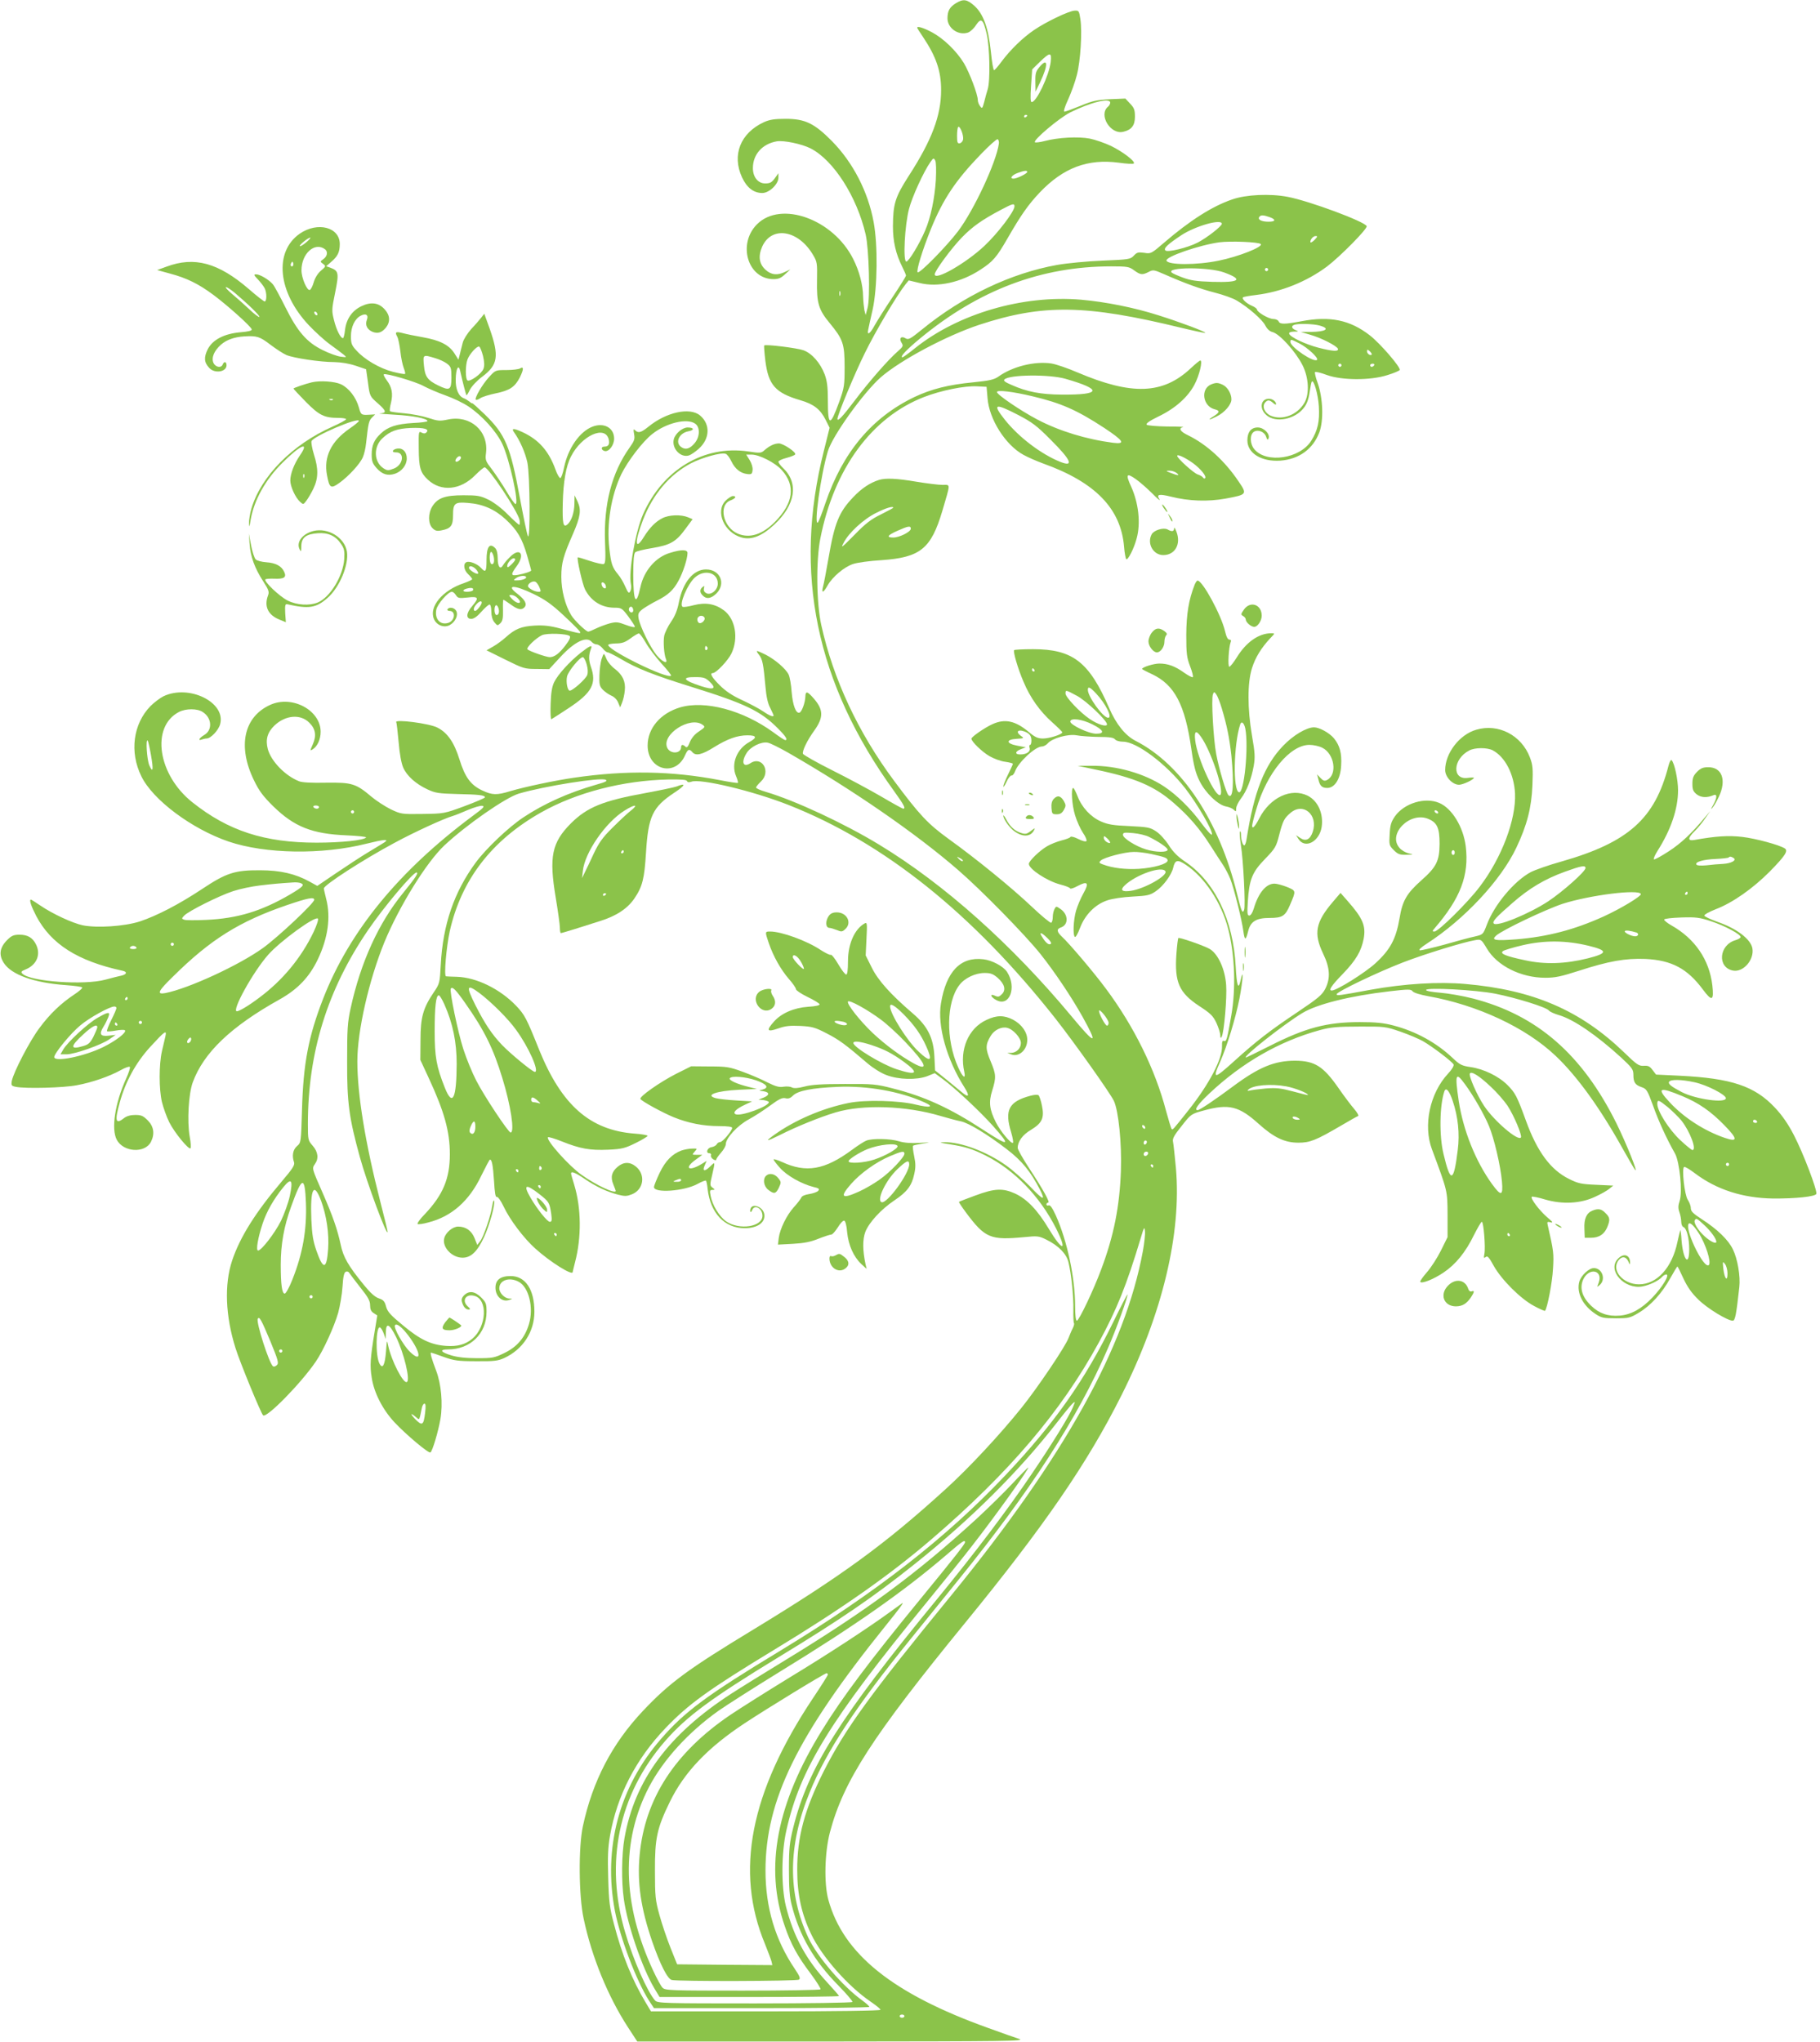 <?xml version="1.0" standalone="no"?>
<!DOCTYPE svg PUBLIC "-//W3C//DTD SVG 20010904//EN"
 "http://www.w3.org/TR/2001/REC-SVG-20010904/DTD/svg10.dtd">
<svg version="1.0" xmlns="http://www.w3.org/2000/svg"
 width="1141pt" height="1280pt" viewBox="0 0 1141 1280"
 preserveAspectRatio="xMidYMid meet">
<g transform="translate(0,1280) scale(0.1,-0.1)"
fill="#8bc34a" stroke="none">
<path d="M5993 12780 c-39 -24 -53 -48 -53 -95 0 -62 69 -110 129 -89 14 5 37
26 50 47 32 48 45 37 67 -56 19 -84 23 -293 6 -347 -6 -19 -16 -55 -22 -80
-11 -41 -13 -43 -26 -25 -8 10 -14 27 -14 38 0 35 -52 172 -87 231 -47 77
-128 155 -201 194 -53 28 -92 40 -92 28 0 -2 16 -28 36 -57 83 -124 114 -214
114 -334 0 -159 -58 -314 -203 -538 -86 -134 -98 -175 -99 -316 0 -95 18 -173
58 -253 13 -26 24 -51 24 -56 0 -4 -37 -64 -83 -133 -46 -68 -96 -148 -112
-176 -29 -55 -51 -70 -42 -30 2 12 15 69 28 127 30 137 33 404 6 548 -35 191
-130 374 -262 508 -110 111 -168 139 -290 139 -70 0 -100 -5 -136 -21 -147
-68 -202 -206 -137 -346 30 -65 73 -98 127 -98 43 0 101 55 101 96 l0 28 -17
-24 c-23 -33 -33 -40 -66 -40 -45 0 -77 40 -77 96 0 86 59 152 150 168 44 7
155 -16 211 -44 145 -74 291 -303 346 -540 21 -91 29 -401 12 -460 l-12 -45
-8 30 c-3 17 -7 55 -8 85 -1 74 -24 161 -62 236 -125 250 -453 368 -603 218
-124 -124 -58 -344 103 -344 32 0 48 7 73 31 l33 30 -32 -15 c-48 -24 -88 -20
-123 12 -41 37 -48 85 -22 145 59 133 227 106 319 -51 26 -43 27 -52 25 -160
-3 -141 10 -184 79 -267 84 -102 94 -130 94 -275 0 -117 -2 -131 -34 -220 -57
-157 -71 -155 -71 12 0 83 -5 120 -20 161 -27 71 -80 132 -133 151 -39 14
-237 39 -246 30 -2 -2 1 -45 7 -95 19 -152 62 -202 219 -248 85 -25 125 -56
159 -123 l25 -50 -36 -144 c-193 -765 -50 -1457 441 -2135 61 -85 74 -109 56
-109 -4 0 -66 34 -137 76 -72 42 -210 116 -308 165 -98 49 -180 96 -183 103
-6 17 26 84 71 146 58 81 58 129 -1 198 -42 49 -54 52 -55 15 -1 -37 -22 -96
-37 -101 -22 -7 -42 46 -49 129 -3 46 -12 96 -19 110 -18 37 -85 94 -143 124
-63 31 -67 31 -42 -1 21 -27 27 -56 40 -201 5 -61 15 -105 30 -132 11 -23 21
-44 21 -46 0 -12 -25 -3 -64 24 -23 16 -83 48 -132 71 -62 28 -105 57 -141 93
-48 47 -66 77 -45 77 22 0 97 80 118 124 45 96 24 215 -47 269 -55 41 -115 52
-189 33 -34 -9 -66 -14 -71 -10 -23 14 32 144 78 184 60 53 143 31 143 -39 0
-40 -43 -75 -72 -60 -13 7 -18 17 -15 30 4 17 3 18 -9 8 -18 -15 -18 -34 2
-53 23 -24 52 -19 85 13 62 62 24 151 -65 151 -79 0 -145 -80 -170 -206 -9
-48 -24 -86 -49 -122 -20 -29 -39 -69 -43 -88 -7 -38 -1 -118 11 -146 14 -35
-23 -18 -59 25 -40 49 -105 182 -113 232 -4 28 -1 36 28 58 19 13 57 36 85 50
72 36 106 67 138 127 28 51 56 137 56 173 0 22 -38 23 -109 1 -90 -26 -164
-112 -186 -214 -27 -125 -45 -95 -45 76 0 96 4 134 13 142 7 6 55 18 106 26
113 19 149 39 208 120 l45 61 -29 12 c-43 18 -119 16 -161 -6 -43 -22 -79 -59
-116 -118 -56 -91 -59 -31 -4 110 61 158 166 282 299 352 70 36 189 70 218 60
9 -2 25 -24 36 -47 23 -48 57 -75 100 -80 26 -3 30 0 33 25 2 16 -6 42 -18 62
l-22 35 34 0 c48 0 148 -51 189 -97 87 -97 74 -205 -40 -322 -80 -82 -160
-108 -235 -77 -93 39 -124 180 -46 209 32 12 40 27 14 27 -8 0 -29 -13 -45
-29 -67 -67 -9 -201 101 -231 62 -17 128 10 204 81 133 124 154 260 56 354
-17 16 -30 34 -30 40 0 6 22 17 50 24 27 7 52 17 55 22 9 13 -75 69 -102 69
-28 0 -59 -15 -90 -42 -21 -19 -27 -20 -104 -8 -277 40 -535 -115 -658 -395
-48 -110 -92 -362 -76 -437 4 -15 2 -35 -4 -45 -8 -16 -13 -11 -31 29 -11 26
-31 60 -44 75 -38 46 -45 67 -56 164 -18 155 11 331 75 466 41 83 133 204 194
252 88 70 218 101 269 65 32 -22 30 -83 -3 -122 -30 -36 -57 -44 -84 -25 -41
28 -14 88 44 99 40 7 37 24 -4 24 -33 0 -78 -38 -87 -74 -14 -58 43 -118 96
-101 12 4 40 23 61 42 70 63 73 153 8 208 -64 54 -213 21 -325 -71 -46 -37
-63 -41 -83 -21 -10 10 -11 5 -6 -24 6 -31 2 -43 -28 -85 -112 -157 -163 -356
-154 -592 4 -104 3 -134 -8 -138 -7 -3 -46 6 -86 19 -41 14 -75 24 -77 23 -7
-8 29 -168 46 -202 38 -73 104 -114 185 -114 42 0 47 -3 86 -55 22 -30 41 -59
41 -64 0 -6 -25 -1 -56 11 -50 19 -61 20 -101 10 -25 -7 -63 -21 -86 -32 -22
-11 -44 -20 -49 -20 -14 0 -87 70 -107 103 -38 63 -62 155 -62 241 0 87 12
130 74 271 46 106 52 149 28 200 l-19 40 -1 -53 c-1 -57 -19 -109 -44 -130
-26 -22 -32 4 -29 132 3 134 20 234 52 295 66 130 213 197 236 107 7 -31 -1
-46 -27 -46 -24 0 -21 -23 3 -28 26 -5 58 38 58 78 0 68 -64 103 -136 75 -80
-31 -153 -135 -178 -256 -7 -35 -17 -64 -23 -66 -5 -2 -20 22 -31 54 -42 116
-105 187 -207 234 -56 26 -72 25 -51 -3 36 -51 68 -124 82 -187 17 -81 19
-503 3 -461 -6 14 -28 121 -50 239 -60 324 -90 396 -220 523 -44 42 -79 74
-79 70 0 -3 -8 2 -17 10 -10 8 -26 18 -35 21 -33 12 -53 57 -51 120 1 67 18
97 28 51 16 -72 36 -148 39 -152 2 -2 12 14 22 35 11 21 44 57 78 82 98 74
106 128 46 300 l-34 94 -19 -24 c-10 -13 -38 -46 -63 -72 -24 -27 -48 -65 -53
-85 -5 -21 -14 -53 -18 -72 l-9 -35 -26 41 c-34 52 -91 81 -199 100 -46 8
-100 19 -122 25 -46 12 -53 8 -37 -21 7 -12 15 -54 20 -94 4 -39 14 -85 21
-103 7 -18 11 -34 8 -37 -3 -3 -37 3 -76 13 -82 21 -178 77 -228 133 -31 33
-35 45 -35 91 0 57 24 108 60 127 33 18 52 6 40 -25 -13 -33 2 -62 37 -76 33
-12 57 -4 83 28 28 36 25 77 -8 113 -38 43 -87 49 -147 20 -58 -28 -94 -80
-102 -148 -3 -29 -9 -52 -13 -52 -15 0 -41 51 -56 112 -15 59 -15 67 7 174 25
124 22 136 -31 156 l-25 9 31 27 c41 35 54 61 54 112 0 106 -139 142 -251 65
-163 -114 -138 -367 57 -574 40 -42 100 -97 134 -121 34 -25 72 -53 84 -63 21
-18 21 -18 -19 -13 -22 3 -72 21 -112 41 -100 49 -158 116 -234 269 -33 66
-68 131 -78 143 -24 29 -81 63 -105 63 -17 0 -16 -4 11 -32 17 -18 36 -43 42
-55 14 -27 14 -83 0 -83 -5 0 -49 34 -97 76 -193 167 -343 208 -519 142 l-58
-21 80 -22 c105 -28 179 -64 273 -134 91 -68 236 -198 240 -216 2 -8 -20 -14
-70 -18 -102 -9 -175 -46 -206 -107 -25 -51 -23 -82 10 -117 34 -37 108 -25
108 17 0 23 -15 27 -24 5 -9 -24 -45 -18 -58 10 -14 32 3 75 48 115 35 30 83
47 144 51 81 5 98 -1 165 -52 37 -28 82 -57 101 -65 46 -19 211 -44 299 -44
45 -1 93 -9 135 -23 l65 -22 12 -85 c11 -85 12 -85 63 -130 53 -47 55 -59 11
-62 -14 -1 28 -4 94 -8 113 -6 205 -24 205 -40 0 -4 -42 -10 -92 -12 -102 -6
-157 -24 -201 -66 -42 -39 -57 -75 -57 -131 0 -42 5 -56 30 -85 36 -40 70 -51
116 -36 43 15 74 54 74 96 0 40 -24 66 -58 62 -31 -4 -41 -25 -11 -24 58 2 48
-79 -13 -102 -34 -13 -40 -13 -64 2 -61 40 -64 134 -7 188 49 46 93 61 178 65
84 3 119 -7 98 -28 -8 -8 -17 -8 -30 -1 -19 10 -19 7 -18 -101 1 -119 10 -150
57 -194 83 -78 205 -66 297 28 27 27 53 49 59 49 25 0 208 -276 219 -330 3
-17 2 -30 -2 -30 -4 0 -36 29 -71 64 -37 38 -87 76 -121 93 -52 25 -69 28
-158 28 -116 0 -162 -17 -195 -70 -27 -44 -27 -108 1 -136 17 -17 28 -20 57
-14 58 11 72 29 72 95 0 75 11 84 93 77 94 -7 169 -40 237 -103 73 -68 103
-118 135 -229 14 -48 25 -89 25 -91 0 -7 -41 -20 -82 -28 -47 -8 -48 1 -8 56
54 74 19 119 -43 56 -19 -18 -38 -42 -44 -52 -17 -30 -33 -9 -33 44 0 31 -6
54 -16 64 -35 35 -54 8 -54 -76 0 -72 -6 -80 -34 -49 -22 25 -71 45 -91 37
-23 -9 -18 -50 10 -76 14 -13 25 -27 25 -31 0 -4 -24 -15 -52 -25 -133 -44
-220 -147 -188 -224 16 -40 64 -58 99 -39 36 20 55 62 41 89 -11 21 -44 27
-55 10 -3 -5 3 -10 13 -10 41 0 34 -62 -8 -75 -50 -16 -86 24 -75 82 6 35 74
113 98 113 7 0 18 -10 25 -21 12 -19 19 -21 73 -15 69 8 74 -1 29 -54 -38 -43
-40 -80 -6 -80 16 0 38 15 64 45 22 25 45 45 51 45 6 0 11 -18 11 -44 0 -28 7
-52 19 -67 19 -23 20 -23 38 -6 14 14 17 31 16 82 -1 36 0 65 3 65 2 0 23 -13
46 -30 45 -33 69 -37 87 -16 16 20 1 47 -44 82 -78 59 -22 59 100 0 72 -35
113 -64 186 -132 52 -48 98 -94 103 -102 10 -17 10 -17 -123 18 -64 17 -103
21 -160 18 -84 -5 -122 -21 -180 -73 -21 -19 -56 -45 -79 -58 l-42 -24 117
-58 c113 -56 121 -59 197 -59 l79 -1 71 77 c89 96 164 132 196 93 7 -8 21 -15
30 -15 10 0 27 -11 38 -25 11 -14 25 -25 32 -25 6 0 42 -18 80 -40 100 -60
209 -103 444 -176 337 -105 436 -152 544 -262 49 -49 63 -72 44 -72 -4 0 -38
22 -74 49 -191 139 -429 202 -585 156 -123 -37 -203 -131 -203 -239 0 -156
177 -199 236 -58 16 35 25 39 44 17 21 -26 61 -17 137 31 84 52 146 74 209 74
58 0 62 -14 12 -42 -79 -43 -116 -136 -84 -213 9 -21 14 -40 12 -43 -3 -2 -53
5 -113 17 -302 58 -588 63 -916 15 -118 -17 -307 -57 -398 -84 -85 -26 -113
-25 -175 4 -73 34 -109 83 -144 196 -33 106 -75 167 -139 199 -51 26 -270 54
-257 33 3 -5 9 -61 15 -125 6 -73 17 -133 29 -160 23 -52 79 -102 152 -136 49
-23 70 -26 185 -29 138 -3 175 -7 175 -21 0 -4 -58 -29 -128 -55 -127 -47
-129 -47 -263 -49 -132 -2 -135 -1 -199 29 -36 18 -90 53 -120 78 -99 84 -124
91 -285 89 -89 -2 -151 1 -170 9 -87 34 -175 125 -196 201 -16 60 -3 106 42
149 69 65 163 73 218 17 39 -38 46 -81 22 -135 -18 -41 -19 -43 -1 -32 30 19
50 63 50 110 0 136 -179 231 -316 169 -166 -75 -206 -260 -102 -473 32 -66 56
-99 121 -163 132 -129 244 -173 459 -182 70 -3 125 -9 123 -13 -11 -18 -159
-33 -310 -33 -327 0 -554 74 -779 253 -217 172 -262 473 -85 566 44 23 116 23
150 0 58 -37 62 -114 9 -144 -31 -18 -42 -39 -14 -28 9 3 22 6 29 6 26 0 75
52 85 90 37 137 -195 251 -355 175 -22 -11 -59 -39 -82 -62 -109 -112 -132
-288 -57 -440 72 -148 316 -330 547 -409 230 -78 586 -84 866 -13 109 27 143
30 111 8 -8 -5 -53 -33 -100 -61 -47 -28 -138 -88 -203 -132 l-118 -80 -47 26
c-90 50 -185 72 -312 72 -159 1 -212 -17 -364 -118 -145 -96 -282 -167 -390
-203 -97 -31 -268 -42 -358 -24 -64 14 -188 71 -267 125 -29 20 -55 36 -57 36
-13 0 1 -41 33 -103 93 -176 259 -282 541 -343 30 -6 28 -22 -5 -30 -16 -3
-62 -15 -103 -26 -133 -36 -468 -12 -519 37 -12 11 -9 16 21 28 69 29 95 94
63 157 -21 42 -53 60 -103 60 -36 0 -50 -6 -77 -33 -47 -47 -54 -93 -22 -143
47 -75 191 -126 389 -140 54 -4 101 -10 103 -15 3 -4 -19 -24 -50 -44 -84 -56
-153 -122 -218 -210 -61 -81 -161 -274 -173 -331 -5 -29 -3 -32 26 -38 62 -12
297 -6 380 10 99 18 206 56 277 95 28 16 54 25 57 20 3 -5 -7 -37 -23 -72 -71
-157 -95 -317 -59 -385 42 -78 176 -86 214 -13 25 50 18 97 -20 135 -29 29
-41 34 -79 34 -29 0 -53 -7 -70 -20 -53 -42 -59 -18 -26 100 36 130 100 247
190 346 92 100 105 110 96 68 -4 -16 -14 -58 -22 -94 -19 -85 -19 -238 0 -319
9 -36 29 -93 46 -127 32 -64 122 -174 133 -163 4 4 2 37 -5 73 -17 98 -7 268
19 340 68 186 239 350 546 521 112 63 185 139 238 250 64 134 82 265 53 378
-8 32 -15 62 -15 67 0 21 245 180 445 287 122 66 309 152 365 168 14 4 56 21
93 37 38 16 78 28 90 26 18 -3 7 -14 -58 -62 -464 -345 -774 -723 -939 -1146
-93 -239 -125 -408 -133 -699 -6 -202 -6 -205 -31 -226 -26 -22 -33 -61 -19
-101 6 -18 -8 -40 -77 -121 -164 -193 -262 -349 -311 -496 -50 -150 -42 -348
21 -548 28 -90 159 -408 173 -422 21 -21 239 202 330 336 48 70 116 220 141
307 11 41 24 115 27 163 4 65 10 90 21 94 8 4 18 0 22 -8 5 -8 36 -49 69 -91
48 -60 61 -83 61 -111 0 -25 6 -39 22 -49 l23 -15 -17 -104 c-27 -165 -30
-211 -18 -285 14 -95 68 -200 142 -280 75 -80 215 -197 226 -190 13 8 49 130
63 210 16 96 5 219 -27 303 -28 73 -39 113 -32 113 3 0 38 -12 79 -27 65 -23
89 -27 204 -27 113 -1 136 2 176 20 117 54 189 165 189 290 0 140 -56 224
-149 224 -64 0 -95 -24 -95 -73 0 -56 44 -94 89 -76 19 7 19 8 -3 8 -29 1 -62
35 -62 64 0 51 62 72 120 42 65 -33 97 -163 66 -266 -25 -84 -73 -142 -153
-181 -64 -31 -74 -33 -173 -33 -72 0 -123 6 -162 18 -67 20 -75 37 -20 37 141
0 242 99 242 236 0 50 -3 59 -34 90 -39 39 -76 44 -107 13 -14 -14 -18 -27
-13 -42 9 -31 24 -47 42 -47 12 0 11 5 -7 21 -38 36 -10 79 42 65 86 -21 78
-193 -12 -269 -43 -36 -94 -50 -164 -45 -96 7 -163 39 -270 128 -79 65 -98 86
-107 119 -8 32 -17 42 -45 51 -24 8 -53 34 -93 83 -98 120 -130 175 -146 252
-21 98 -50 181 -113 325 -69 157 -68 154 -49 182 25 35 20 76 -14 115 -29 33
-30 37 -30 136 0 449 123 844 378 1217 100 146 280 360 303 360 15 0 -6 -33
-83 -127 -154 -188 -267 -435 -330 -724 -20 -91 -22 -133 -22 -334 -1 -258 12
-353 80 -600 43 -157 172 -505 174 -468 0 6 -20 89 -45 185 -95 371 -145 674
-145 885 0 190 73 510 170 747 93 225 264 501 376 606 138 129 385 301 468
325 161 47 514 103 543 86 13 -7 0 -14 -58 -30 -177 -51 -328 -119 -459 -206
-92 -61 -235 -197 -298 -283 -136 -185 -206 -390 -219 -641 -6 -113 -7 -118
-43 -171 -68 -100 -84 -158 -84 -300 l-1 -125 51 -110 c99 -213 134 -338 134
-481 0 -153 -43 -255 -156 -375 -31 -31 -51 -60 -46 -63 5 -3 36 1 67 10 146
37 257 135 332 293 27 55 51 100 54 101 13 0 19 -34 26 -135 4 -72 9 -102 17
-99 7 3 25 -23 42 -58 39 -84 128 -202 200 -266 93 -84 234 -172 234 -147 0 2
7 30 15 62 41 156 39 339 -5 484 -11 35 -20 67 -20 72 0 16 28 5 85 -34 70
-48 140 -81 210 -99 43 -11 55 -10 88 3 72 30 85 121 25 172 -38 32 -78 32
-116 0 -38 -32 -46 -65 -27 -111 8 -20 15 -38 15 -40 0 -22 -124 36 -215 101
-78 55 -222 216 -210 235 2 4 42 -8 87 -26 115 -46 176 -57 290 -52 88 4 106
9 173 42 41 20 75 41 75 45 0 4 -37 11 -83 14 -279 22 -456 178 -597 525 -80
200 -91 220 -145 277 -101 105 -248 177 -370 181 -33 1 -64 2 -69 3 -14 2 2
183 23 281 72 323 262 571 574 747 222 125 513 200 796 206 82 1 115 -1 118
-10 3 -8 12 -9 27 -4 55 22 390 -59 610 -146 598 -236 1152 -679 1672 -1338
121 -154 343 -467 367 -517 29 -62 50 -266 44 -438 -8 -224 -44 -406 -123
-617 -48 -130 -140 -323 -153 -323 -7 0 -11 33 -11 91 0 177 -49 408 -121 569
-22 47 -35 67 -45 63 -8 -3 -14 0 -14 6 0 6 5 11 11 11 14 0 -30 80 -118 214
-40 61 -73 119 -73 129 0 41 31 83 84 114 69 42 84 74 68 151 -6 31 -16 60
-21 65 -5 5 -27 4 -52 -3 -135 -36 -163 -90 -120 -229 10 -34 15 -63 11 -66
-12 -7 -78 72 -106 127 -41 81 -47 128 -24 200 26 84 25 101 -10 185 -33 78
-33 103 1 159 22 37 68 59 103 50 38 -9 86 -63 86 -95 0 -33 -27 -61 -61 -62
l-24 0 23 -9 c49 -20 102 27 102 91 0 48 -35 97 -89 126 -56 29 -103 29 -166
-1 -114 -52 -171 -186 -140 -325 11 -51 -10 -36 -38 27 -79 174 -75 409 7 516
33 44 100 76 159 76 37 0 53 -6 81 -30 44 -39 54 -76 27 -103 -17 -17 -24 -19
-45 -9 -34 15 -25 -10 10 -28 83 -45 130 80 67 177 -23 35 -94 73 -149 79
-143 17 -232 -77 -265 -276 -24 -140 36 -353 147 -527 35 -55 28 -68 -17 -30
-14 12 -58 48 -96 79 l-71 57 -4 83 c-5 119 -42 194 -134 273 -140 120 -220
209 -259 289 l-38 76 5 105 c5 95 4 104 -11 96 -63 -35 -105 -128 -105 -238 0
-55 -4 -83 -11 -83 -7 0 -29 29 -50 65 -20 35 -42 62 -47 59 -5 -3 -33 11 -63
30 -86 58 -246 116 -317 116 -33 0 -33 -1 -8 -74 28 -82 75 -165 125 -223 25
-28 45 -57 45 -65 0 -7 33 -29 72 -48 40 -19 74 -40 76 -46 2 -7 -24 -13 -72
-16 -89 -6 -169 -41 -215 -94 -49 -55 -42 -66 27 -42 45 16 74 19 140 16 73
-4 92 -9 165 -47 78 -40 117 -69 256 -188 34 -29 85 -61 118 -73 76 -29 189
-32 256 -7 l47 19 50 -37 c77 -56 235 -204 316 -295 114 -128 103 -131 -66
-21 -205 134 -366 208 -566 258 -100 26 -124 28 -299 27 -140 0 -206 -4 -251
-16 -42 -11 -66 -12 -79 -6 -9 6 -33 8 -52 5 -27 -5 -50 1 -102 27 -36 19
-106 49 -156 67 -82 30 -100 33 -206 33 l-116 1 -94 -47 c-102 -52 -233 -144
-224 -158 9 -15 141 -87 210 -115 92 -37 185 -55 283 -55 53 0 82 -4 82 -11 0
-18 -60 -89 -75 -89 -8 0 -18 -6 -22 -14 -4 -8 -19 -16 -32 -18 -27 -3 -39
-38 -14 -38 8 0 13 -6 10 -13 -3 -7 4 -19 14 -25 11 -7 19 -8 19 -2 0 5 14 25
30 43 17 19 30 43 30 53 0 38 73 118 144 156 37 20 98 60 136 88 54 40 74 49
93 45 18 -5 31 -1 48 16 31 31 119 48 279 55 188 8 392 -28 545 -97 65 -29 36
-36 -55 -14 -104 26 -318 31 -420 10 -164 -33 -336 -107 -465 -199 -63 -45
-53 -45 34 -2 102 52 255 114 350 142 171 51 442 42 659 -23 48 -14 104 -29
125 -33 48 -9 171 -84 290 -176 94 -72 148 -139 206 -251 37 -74 23 -70 -61
18 -46 47 -113 106 -150 132 -122 87 -284 148 -388 146 -37 -1 -30 -3 35 -13
98 -16 141 -29 225 -71 180 -91 338 -254 441 -457 73 -146 41 -147 -46 -2 -71
118 -136 186 -211 221 -77 35 -128 33 -249 -12 -55 -20 -101 -38 -103 -40 -2
-2 18 -32 44 -67 120 -161 153 -174 366 -154 82 8 90 8 140 -17 74 -37 123
-87 136 -139 18 -72 33 -218 31 -301 -1 -42 1 -80 4 -83 3 -3 -1 -18 -8 -32
-8 -15 -19 -42 -26 -60 -19 -53 -196 -315 -295 -438 -133 -166 -332 -380 -478
-512 -378 -344 -649 -541 -1201 -877 -414 -251 -528 -335 -695 -512 -192 -204
-315 -438 -376 -723 -28 -130 -26 -438 5 -579 51 -241 152 -486 276 -678 l60
-92 1220 0 c1098 1 1215 2 1175 16 -25 8 -114 39 -198 70 -596 214 -906 463
-999 803 -28 102 -23 297 10 423 85 321 266 601 847 1312 498 609 768 1003
980 1426 258 513 378 1016 342 1426 -7 76 -15 150 -18 164 -5 20 6 40 54 100
59 75 59 75 139 97 157 43 220 28 345 -85 95 -85 162 -117 248 -117 73 0 110
15 269 108 52 31 99 57 105 59 6 2 -5 22 -24 44 -19 22 -64 81 -99 132 -95
136 -148 170 -271 171 -130 0 -227 -40 -390 -161 -110 -82 -209 -149 -222
-149 -24 0 1 36 73 104 206 194 441 329 694 398 67 18 107 22 245 22 161 1
167 0 260 -32 52 -18 115 -45 140 -59 61 -35 187 -131 193 -147 3 -8 -12 -33
-34 -56 -115 -123 -158 -325 -102 -475 99 -266 97 -258 98 -411 l0 -140 -42
-85 c-23 -46 -63 -108 -89 -137 -25 -29 -44 -56 -40 -59 11 -12 84 17 146 59
76 51 138 127 191 236 23 45 44 82 49 82 11 0 24 -162 16 -201 -5 -26 -4 -29
8 -20 11 10 21 -1 51 -56 49 -87 169 -207 253 -251 35 -19 65 -32 68 -30 14
15 46 179 50 263 6 97 4 112 -33 274 -5 21 -3 23 18 18 18 -5 13 3 -22 32 -49
43 -106 118 -96 128 4 3 41 -4 83 -17 109 -32 224 -26 314 17 36 16 76 39 89
50 l25 20 -107 5 c-94 4 -113 8 -171 37 -115 57 -199 170 -270 366 -56 154
-67 174 -116 223 -55 55 -148 100 -230 112 -55 8 -68 14 -113 57 -103 97 -231
167 -372 204 -61 16 -111 21 -210 21 -206 0 -339 -35 -564 -149 -80 -40 -147
-73 -150 -73 -27 0 238 209 354 279 93 56 297 107 545 136 121 14 136 14 146
0 7 -9 46 -21 95 -30 310 -55 615 -197 802 -375 134 -127 278 -326 422 -585
37 -66 71 -124 76 -130 20 -20 -54 163 -116 290 -215 434 -498 681 -901 785
-62 16 -153 32 -203 36 -50 4 -91 11 -91 17 0 18 313 1 435 -23 130 -26 318
-84 335 -105 6 -8 35 -21 63 -29 93 -27 238 -127 390 -266 69 -64 77 -75 77
-108 0 -48 11 -64 52 -78 30 -10 36 -19 71 -115 34 -96 86 -210 138 -301 29
-53 48 -241 29 -297 -10 -30 -10 -47 -1 -72 6 -17 11 -44 11 -59 0 -16 6 -30
14 -33 20 -8 36 -70 36 -139 0 -112 -38 -68 -48 55 -2 37 -6 66 -8 65 -1 -2
-9 -35 -18 -75 -33 -160 -128 -265 -241 -265 -101 0 -177 90 -127 152 22 27
48 22 62 -12 6 -16 9 -18 9 -6 2 51 -40 65 -77 25 -67 -72 42 -193 155 -172
44 8 104 37 122 59 8 9 20 16 27 16 24 0 -23 -78 -87 -145 -68 -71 -133 -107
-204 -113 -74 -6 -129 13 -179 61 -56 53 -74 109 -52 162 34 81 129 65 98 -18
-11 -29 -11 -29 8 -12 39 35 14 105 -38 105 -30 0 -80 -46 -91 -85 -19 -69 21
-150 102 -203 36 -24 50 -27 127 -27 80 0 89 2 144 35 75 45 146 123 197 216
23 41 43 74 45 74 2 0 19 -34 38 -76 25 -53 52 -92 94 -132 54 -54 182 -132
215 -132 15 0 22 38 41 210 8 68 -11 178 -40 237 -28 59 -97 126 -196 190 -54
35 -68 49 -68 69 0 14 -9 37 -19 52 -20 29 -39 196 -23 206 5 3 35 -15 68 -40
135 -102 299 -155 489 -158 143 -1 265 12 272 29 7 21 -82 256 -141 369 -35
68 -72 122 -118 171 -127 136 -273 185 -600 201 l-146 7 -22 29 c-17 23 -28
28 -55 26 -30 -2 -44 7 -123 84 -274 264 -570 392 -995 429 -168 15 -382 2
-593 -36 -201 -37 -214 -39 -214 -28 0 15 259 139 415 199 137 53 381 128 454
140 36 6 38 5 72 -52 64 -109 214 -184 367 -184 62 0 99 8 211 44 185 60 291
79 416 74 165 -8 263 -60 361 -192 57 -77 70 -71 59 27 -19 160 -109 292 -256
375 -27 15 -47 32 -46 37 2 6 50 11 108 13 92 3 114 0 187 -24 87 -29 186 -82
184 -99 0 -5 -14 -14 -31 -19 -105 -30 -117 -172 -16 -191 64 -12 134 68 121
140 -11 58 -100 125 -220 166 -44 16 -81 33 -81 39 0 7 32 24 72 40 105 40
233 130 339 237 96 98 116 129 93 144 -34 22 -182 62 -266 72 -87 10 -166 5
-300 -19 -44 -8 -43 12 1 55 19 18 48 54 66 80 l32 46 -34 -40 c-82 -99 -149
-162 -226 -212 -46 -30 -88 -53 -93 -51 -5 2 5 26 22 53 84 132 129 264 129
380 0 67 -22 169 -40 189 -5 5 -14 -11 -20 -35 -85 -332 -251 -480 -670 -600
-80 -22 -167 -53 -194 -67 -104 -56 -229 -206 -275 -330 -23 -60 -23 -61 -74
-73 -29 -6 -115 -29 -191 -51 -77 -21 -146 -37 -155 -36 -10 2 7 18 44 42 233
150 464 396 561 601 67 141 95 250 101 390 4 106 3 127 -16 177 -53 139 -198
214 -336 173 -105 -30 -195 -147 -195 -253 0 -43 46 -92 87 -92 24 0 93 32 93
44 0 2 -17 2 -38 -1 -101 -14 -94 119 9 172 36 19 112 19 147 1 78 -41 134
-150 140 -271 7 -162 -83 -403 -222 -585 -73 -97 -258 -280 -283 -280 -14 0
-15 2 -1 18 164 190 219 334 197 516 -15 121 -86 238 -166 272 -89 38 -219 -1
-278 -84 -24 -35 -30 -55 -33 -112 -4 -66 -3 -71 26 -100 26 -26 38 -30 79
-29 47 1 47 1 13 9 -19 5 -45 20 -57 35 -75 87 67 229 181 181 56 -23 71 -57
71 -156 -1 -108 -19 -145 -115 -230 -91 -81 -118 -127 -136 -237 -22 -129 -58
-197 -151 -282 -67 -61 -243 -171 -274 -171 -22 0 -4 29 69 104 83 86 116 143
131 220 15 82 -5 129 -102 239 l-43 49 -47 -55 c-110 -129 -123 -198 -62 -326
43 -89 47 -154 13 -221 -20 -38 -45 -59 -173 -145 -171 -114 -259 -182 -397
-307 -128 -116 -139 -117 -88 -3 42 94 96 271 120 393 23 118 28 209 6 110
-13 -57 -23 -24 -29 90 -15 295 -132 537 -320 662 -43 29 -73 59 -99 100 -21
33 -55 71 -79 87 -39 26 -52 28 -168 34 -102 4 -136 10 -179 29 -64 28 -120
88 -147 159 -11 28 -23 51 -27 51 -15 0 -8 -109 12 -172 11 -36 33 -85 49
-109 17 -24 26 -48 22 -52 -5 -5 -28 1 -51 13 -24 12 -45 18 -49 13 -3 -6 -28
-15 -56 -22 -27 -7 -68 -23 -90 -36 -47 -27 -115 -93 -115 -111 0 -32 113
-107 196 -129 32 -8 60 -19 62 -24 2 -6 24 1 49 15 62 33 72 19 35 -47 -17
-30 -37 -78 -46 -108 -17 -59 -21 -156 -7 -165 5 -3 19 22 32 57 31 82 95 147
170 172 31 11 99 21 160 24 95 5 110 9 147 35 46 32 97 102 107 146 11 49 27
53 78 19 119 -78 225 -239 267 -404 41 -160 49 -374 19 -542 -25 -145 -30
-165 -45 -159 -10 4 -14 -4 -13 -32 3 -80 -80 -238 -210 -402 -99 -125 -99
-125 -106 -118 -3 3 -19 55 -35 114 -68 260 -201 529 -375 763 -75 102 -233
288 -279 330 -31 29 -33 47 -6 56 49 16 49 80 0 115 -29 20 -29 20 -39 1 -6
-11 -11 -33 -11 -50 0 -16 -4 -33 -10 -36 -5 -3 -60 42 -122 101 -129 122
-348 300 -523 426 -128 93 -180 148 -340 363 -224 301 -381 636 -456 975 -31
138 -34 405 -6 545 86 437 322 759 650 886 106 41 253 71 331 67 l61 -3 6 -71
c10 -133 113 -295 226 -356 27 -15 82 -39 123 -54 326 -117 487 -282 507 -522
3 -40 10 -75 14 -78 11 -6 49 69 65 131 26 94 12 222 -35 325 -35 76 -29 87
27 48 26 -18 73 -59 105 -91 32 -33 53 -50 46 -38 -21 32 -4 36 73 17 111 -28
230 -32 341 -12 135 25 137 27 83 106 -87 130 -201 234 -318 291 -49 23 -62
45 -31 51 10 2 -35 4 -100 4 -66 1 -123 6 -128 11 -7 7 16 24 74 52 104 50
183 120 225 199 31 57 53 152 37 152 -5 0 -31 -22 -59 -48 -175 -165 -370
-172 -711 -27 -60 26 -133 51 -163 56 -104 16 -244 -18 -334 -83 -26 -18 -56
-25 -157 -35 -156 -15 -262 -42 -368 -92 -267 -128 -450 -346 -559 -667 -20
-60 -41 -113 -46 -119 -28 -31 17 297 62 446 29 97 222 366 331 463 124 108
411 261 619 330 400 131 666 127 1269 -20 79 -19 145 -33 147 -31 6 6 -159 68
-296 111 -151 48 -327 83 -482 97 -366 31 -771 -87 -1043 -305 -38 -31 -73
-56 -77 -56 -20 0 24 47 110 118 368 304 759 452 1198 452 102 0 113 -2 144
-25 40 -29 51 -30 91 -10 28 15 33 14 97 -14 134 -59 226 -92 319 -116 51 -13
113 -35 136 -49 73 -43 161 -120 179 -156 12 -23 28 -38 46 -42 45 -12 145
-123 188 -208 39 -78 44 -179 12 -235 -44 -76 -138 -112 -210 -82 -39 16 -58
58 -37 83 15 18 28 18 51 -3 10 -9 18 -12 18 -7 0 17 -23 34 -45 34 -53 0 -62
-64 -14 -104 58 -49 178 -25 233 47 19 24 30 55 36 97 5 34 11 65 14 68 13 12
39 -79 44 -155 6 -95 -7 -152 -48 -217 -71 -112 -280 -143 -356 -53 -29 34
-30 93 -3 110 26 16 66 0 76 -30 7 -21 11 -24 16 -11 10 28 -30 68 -68 68 -42
0 -65 -29 -65 -81 0 -81 89 -135 207 -127 117 9 204 72 244 177 28 74 23 215
-10 309 -13 35 -20 66 -17 69 4 4 37 -4 74 -18 94 -34 273 -35 379 -1 40 12
75 27 78 32 9 15 -124 169 -188 218 -124 96 -249 122 -428 88 -106 -20 -135
-20 -143 -1 -3 8 -18 15 -33 15 -29 0 -103 43 -103 60 0 5 -15 16 -32 23 -35
15 -65 44 -55 53 3 3 41 10 84 15 154 19 313 82 442 178 82 62 254 236 249
253 -10 28 -359 158 -496 184 -110 21 -261 14 -346 -16 -127 -43 -267 -133
-430 -273 -78 -67 -81 -69 -123 -62 -37 5 -46 3 -65 -18 -22 -23 -30 -24 -196
-31 -97 -4 -222 -16 -285 -27 -290 -52 -590 -195 -846 -404 -74 -60 -86 -67
-104 -56 -27 17 -43 0 -25 -28 12 -20 10 -24 -24 -54 -60 -52 -184 -194 -274
-314 -72 -95 -104 -129 -104 -109 0 24 109 286 171 411 68 139 200 362 257
434 l19 23 67 -16 c114 -29 260 3 382 83 79 51 102 78 170 196 84 146 130 212
203 289 147 154 300 212 495 186 48 -7 90 -9 94 -5 12 12 -69 74 -143 110 -38
18 -98 39 -133 46 -73 14 -199 7 -282 -15 -30 -8 -58 -11 -62 -8 -13 13 152
152 221 187 129 64 251 94 251 61 0 -7 -6 -19 -14 -25 -61 -51 16 -178 97
-157 51 12 72 40 72 94 0 43 -5 56 -30 82 l-30 32 -95 -4 c-81 -4 -108 -9
-185 -41 -49 -20 -95 -37 -102 -37 -7 0 1 29 24 78 19 42 44 111 54 152 23 88
34 271 22 350 -8 53 -10 55 -38 53 -37 -3 -177 -70 -252 -121 -71 -48 -150
-125 -204 -198 -22 -30 -43 -54 -47 -54 -5 0 -14 52 -20 115 -16 151 -47 237
-103 288 -47 42 -70 45 -116 17z m594 -369 c-10 -84 -89 -251 -119 -251 -8 0
-9 29 -4 103 l7 102 49 48 c63 61 74 61 67 -2z m-147 -335 c0 -3 -4 -8 -10
-11 -5 -3 -10 -1 -10 4 0 6 5 11 10 11 6 0 10 -2 10 -4z m-402 -150 c-2 -11
-11 -22 -20 -24 -15 -3 -18 4 -18 46 0 27 3 52 7 56 11 10 35 -51 31 -78z
m224 -27 c-16 -117 -157 -418 -256 -549 -73 -96 -242 -268 -253 -257 -10 10
31 142 83 271 77 189 155 305 313 469 52 54 99 96 105 94 6 -2 10 -15 8 -28z
m-395 -228 c-7 -113 -32 -235 -67 -316 -36 -85 -103 -195 -118 -195 -22 0 -10
229 17 331 19 74 92 234 134 293 18 26 21 27 30 10 6 -10 7 -60 4 -123z m573
51 c0 -10 -65 -42 -86 -42 -27 0 -10 23 27 36 41 15 59 17 59 6z m-80 -216 c0
-31 -104 -168 -188 -247 -113 -107 -312 -222 -312 -179 0 22 105 164 170 231
67 69 127 111 244 173 75 40 86 43 86 22z m1599 -67 c42 -15 39 -29 -6 -29
-44 0 -69 13 -59 29 9 14 25 14 65 0z m-299 -42 c0 -15 -95 -89 -152 -118 -62
-32 -188 -63 -202 -49 -13 13 15 39 101 96 89 58 253 104 253 71z m585 -97
c-10 -11 -22 -20 -27 -20 -5 0 -4 9 2 20 6 11 18 20 27 20 14 0 14 -2 -2 -20z
m-6325 -19 c-19 -16 -37 -27 -40 -24 -6 6 51 53 65 53 5 0 -6 -13 -25 -29z
m5984 -11 c17 -17 -139 -79 -263 -104 -139 -29 -319 -28 -328 0 -8 24 207 98
332 115 70 9 246 2 259 -11z m-5866 -33 c19 -15 14 -44 -10 -61 -22 -16 -22
-16 -3 -30 19 -14 19 -16 -13 -43 -20 -17 -37 -45 -45 -72 -7 -25 -18 -46 -25
-49 -17 -5 -52 75 -52 123 0 106 84 181 148 132z m-202 -104 c-10 -10 -19 5
-10 18 6 11 8 11 12 0 2 -7 1 -15 -2 -18z m5838 -41 c123 -45 99 -64 -74 -59
-99 3 -137 9 -185 27 -33 12 -64 26 -69 31 -39 35 232 36 328 1z m276 18 c0
-5 -4 -10 -10 -10 -5 0 -10 5 -10 10 0 6 5 10 10 10 6 0 10 -4 10 -10z m-6478
-146 c84 -71 160 -145 154 -151 -3 -3 -32 18 -63 48 -32 30 -80 73 -108 96
-27 23 -45 42 -38 43 6 0 31 -16 55 -36z m3795 -16 c-3 -7 -5 -2 -5 12 0 14 2
19 5 13 2 -7 2 -19 0 -25z m-3277 -119 c0 -6 -4 -7 -10 -4 -5 3 -10 11 -10 16
0 6 5 7 10 4 6 -3 10 -11 10 -16z m6283 -70 c69 -19 41 -39 -56 -40 l-62 0 60
-18 c68 -19 167 -70 173 -88 5 -18 -32 -16 -122 7 -81 21 -177 66 -184 88 -2
8 8 12 30 13 30 0 31 1 11 9 -25 10 -30 26 -10 33 22 10 121 7 160 -4z m-125
-113 c50 -26 120 -91 109 -102 -19 -20 -167 80 -167 112 0 19 3 18 58 -10z
m-5120 -77 c9 -39 10 -62 3 -81 -11 -31 -84 -83 -100 -73 -14 8 -14 96 0 132
13 34 59 85 73 80 6 -2 16 -28 24 -58z m5572 10 c0 -5 -7 -6 -15 -3 -8 4 -15
13 -15 21 0 13 3 13 15 3 8 -7 15 -16 15 -21z m-5873 -24 c28 -8 62 -24 77
-36 23 -18 26 -27 26 -85 0 -80 -10 -86 -84 -50 -65 32 -82 55 -88 123 -7 71
-7 71 69 48z m5683 -45 c0 -5 -4 -10 -10 -10 -5 0 -10 5 -10 10 0 6 5 10 10
10 6 0 10 -4 10 -10z m205 0 c-3 -5 -10 -10 -16 -10 -5 0 -9 5 -9 10 0 6 7 10
16 10 8 0 12 -4 9 -10z m-5960 -130 c28 -15 90 -42 138 -59 48 -17 113 -48
145 -70 86 -58 174 -156 211 -234 45 -95 107 -377 83 -377 -6 0 -31 36 -57 80
-26 44 -67 105 -90 136 -41 53 -44 59 -38 105 16 138 -99 238 -238 209 -52
-11 -63 -10 -124 10 -37 12 -105 25 -151 29 -45 4 -85 9 -89 13 -3 3 -1 26 6
52 14 57 6 99 -26 141 -13 18 -22 35 -19 38 10 10 201 -46 249 -73z m4025 45
c233 -67 225 -101 -25 -99 -129 1 -216 17 -314 61 -40 17 -52 26 -44 34 31 31
283 33 383 4z m-205 -110 c177 -42 277 -86 448 -198 122 -81 136 -103 55 -93
-169 22 -338 74 -475 146 -103 54 -253 156 -253 172 0 15 100 3 225 -27z m-91
-117 c86 -45 116 -67 202 -154 129 -128 149 -174 62 -140 -120 48 -260 154
-348 264 -80 101 -65 107 84 30z m1097 -303 c48 -36 85 -82 74 -93 -3 -4 -9
-2 -13 4 -4 6 -18 15 -32 19 -25 7 -130 102 -130 117 0 13 51 -11 101 -47z
m-4591 36 c0 -13 -26 -32 -33 -24 -8 7 11 33 24 33 5 0 9 -4 9 -9z m4486 -96
c23 -18 10 -18 -36 0 -32 12 -33 14 -9 14 14 1 34 -6 45 -14z m-4281 -525 c7
-32 -1 -54 -16 -45 -12 8 -12 75 0 75 5 0 12 -13 16 -30z m135 -18 c0 -5 -11
-19 -25 -32 -20 -19 -25 -20 -25 -7 0 17 26 47 41 47 5 0 9 -4 9 -8z m-245
-62 c10 -11 15 -23 12 -26 -8 -8 -57 23 -57 36 0 17 26 11 45 -10z m313 -52
c-3 -7 -22 -14 -44 -16 -37 -2 -38 -1 -20 13 24 18 69 20 64 3z m81 -54 c14
-32 14 -34 -4 -34 -24 0 -65 23 -65 36 0 16 29 34 46 27 6 -2 16 -15 23 -29z
m419 2 c3 -12 -1 -17 -10 -14 -7 3 -15 13 -16 22 -3 12 1 17 10 14 7 -3 15
-13 16 -22z m-833 -27 c-4 -5 -20 -9 -38 -9 -33 0 -28 15 8 22 24 5 37 0 30
-13z m277 -46 c10 -9 18 -20 18 -25 0 -16 -27 -7 -50 17 -21 22 -22 25 -5 25
10 0 27 -7 37 -17z m-222 -31 c0 -13 -30 -52 -41 -52 -14 0 -11 22 8 42 17 19
33 24 33 10z m106 -67 c-3 -9 -10 -13 -16 -10 -12 7 -13 48 -3 59 11 11 27
-30 19 -49z m844 19 c0 -16 -16 -19 -25 -4 -8 13 4 32 16 25 5 -4 9 -13 9 -21z
m446 -45 c10 -17 -23 -46 -37 -32 -7 7 -9 19 -6 27 7 18 33 21 43 5z m-844
-117 c6 -6 -2 -26 -27 -58 -39 -51 -68 -73 -98 -74 -22 0 -128 37 -140 49 -10
10 50 69 91 89 31 14 158 10 174 -6z m477 -42 c18 -32 63 -91 98 -130 36 -39
63 -73 60 -76 -22 -23 -381 152 -394 191 -2 6 18 10 47 11 40 0 59 7 93 32 23
17 47 31 52 31 6 0 25 -26 44 -59z m386 -29 c3 -5 1 -12 -5 -16 -5 -3 -10 1
-10 9 0 18 6 21 15 7z m14 -215 c46 -44 26 -54 -56 -27 -110 36 -123 57 -34
56 52 0 64 -4 90 -29z m-44 -270 c17 -13 16 -15 -22 -41 -27 -17 -47 -41 -58
-67 -12 -31 -19 -38 -28 -29 -15 15 -27 14 -27 -3 0 -42 -68 -45 -87 -4 -38
83 144 201 222 144z m-3459 -187 c17 -95 13 -120 -10 -67 -15 35 -24 169 -10
155 3 -3 12 -43 20 -88z m3992 14 c406 -233 803 -507 1067 -736 145 -125 422
-408 517 -527 90 -113 195 -270 265 -395 100 -180 82 -179 -69 3 -375 451
-798 829 -1207 1077 -219 133 -526 276 -708 330 -35 10 -63 22 -63 28 0 5 14
22 30 37 66 62 8 164 -66 115 -45 -29 -59 6 -24 63 25 41 93 74 133 66 16 -3
72 -31 125 -61z m-2938 -343 c0 -5 -6 -10 -14 -10 -8 0 -18 5 -21 10 -3 6 3
10 14 10 12 0 21 -4 21 -10z m220 -30 c0 -5 -4 -10 -10 -10 -5 0 -10 5 -10 10
0 6 5 10 10 10 6 0 10 -4 10 -10z m6795 0 c3 -5 2 -10 -4 -10 -5 0 -13 5 -16
10 -3 6 -2 10 4 10 5 0 13 -4 16 -10z m-1813 -156 c65 -32 118 -69 118 -81 0
-18 -74 -17 -136 2 -63 19 -144 70 -144 91 0 15 9 16 65 11 35 -3 79 -14 97
-23z m-242 -36 c0 -5 -9 -4 -20 2 -11 6 -20 18 -20 27 0 14 2 14 20 -2 11 -10
20 -22 20 -27z m2160 -63 c0 -8 -4 -15 -10 -15 -5 0 -10 7 -10 15 0 8 5 15 10
15 6 0 10 -7 10 -15z m-1903 -9 c87 -19 103 -25 103 -41 0 -21 -87 -46 -180
-52 -83 -5 -166 5 -224 27 -26 9 -28 13 -15 25 19 19 151 54 206 54 23 1 72
-5 110 -13z m-1181 -44 c-4 -3 -14 2 -24 12 -16 18 -16 18 6 6 13 -6 21 -14
18 -18z m4832 19 c22 -14 -14 -34 -66 -37 -26 -1 -72 -5 -104 -9 -35 -3 -59
-2 -63 5 -10 16 44 32 123 35 41 2 76 6 79 9 8 8 15 7 31 -3z m-928 -63 c0
-21 -140 -146 -233 -208 -121 -80 -327 -164 -343 -139 -8 13 13 37 119 129
104 91 201 149 328 195 102 37 129 42 129 23z m-2634 -20 c17 -27 -132 -111
-217 -123 -56 -8 -69 5 -37 35 71 67 233 123 254 88z m-5422 -74 c28 -11 18
-22 -66 -72 -180 -105 -329 -150 -525 -159 -66 -3 -129 -3 -138 1 -17 6 -17 8
-1 25 25 28 221 126 307 154 42 14 118 30 170 36 84 10 120 13 211 19 14 1 33
-1 42 -4z m8403 -69 c4 -13 -125 -91 -232 -140 -185 -84 -354 -128 -550 -144
-131 -10 -158 -6 -126 23 38 35 312 165 418 200 173 55 479 93 490 61z m293 5
c0 -5 -5 -10 -11 -10 -5 0 -7 5 -4 10 3 6 8 10 11 10 2 0 4 -4 4 -10z m-8610
-41 c0 -21 -227 -234 -321 -302 -153 -110 -469 -255 -613 -283 -56 -10 -46 12
52 107 233 230 414 343 712 445 129 44 170 52 170 33z m-4 -202 c-77 -161
-194 -303 -341 -412 -63 -48 -125 -85 -140 -85 -35 0 100 245 196 354 75 85
294 245 312 227 5 -5 -7 -41 -27 -84z m8292 -3 c19 -6 14 -24 -7 -24 -24 0
-73 25 -64 33 5 6 36 2 71 -9z m-3696 -31 c30 -28 35 -43 17 -43 -12 0 -31 20
-50 53 -15 25 1 21 33 -10z m3396 -52 c123 -30 123 -47 -3 -79 -140 -35 -269
-40 -395 -12 -122 26 -158 41 -138 57 7 6 63 23 123 37 138 32 272 31 413 -3z
m-8868 9 c0 -5 -4 -10 -10 -10 -5 0 -10 5 -10 10 0 6 5 10 10 10 6 0 10 -4 10
-10z m-235 -20 c4 -6 -5 -10 -20 -10 -15 0 -24 4 -20 10 3 6 12 10 20 10 8 0
17 -4 20 -10z m4164 -86 c12 -19 21 -41 21 -47 -1 -14 -70 58 -70 73 0 23 29
8 49 -26z m-2103 -262 c121 -172 177 -286 233 -470 53 -171 79 -342 52 -342
-14 0 -166 229 -215 325 -26 50 -62 138 -81 197 -34 105 -88 365 -79 380 10
15 31 -6 90 -90z m90 62 c74 -56 181 -162 229 -230 80 -109 148 -264 118 -264
-15 0 -152 113 -205 168 -64 67 -108 133 -167 249 -61 122 -56 137 25 77z
m-220 -71 c53 -119 77 -237 77 -373 -1 -220 -26 -270 -74 -150 -53 133 -64
194 -64 355 0 154 8 225 26 225 6 0 21 -26 35 -57z m-1986 37 c0 -5 -5 -10
-11 -10 -5 0 -7 5 -4 10 3 6 8 10 11 10 2 0 4 -4 4 -10z m4722 -132 c37 -27
107 -91 155 -142 131 -138 149 -186 50 -132 -84 47 -176 115 -256 190 -82 78
-164 183 -155 197 7 13 120 -49 206 -113z m143 33 c68 -69 108 -126 141 -199
43 -95 29 -106 -47 -35 -72 67 -179 237 -179 284 0 23 31 4 85 -50z m-4935 39
c0 -5 -14 -39 -32 -74 -18 -36 -30 -68 -27 -71 3 -3 28 -1 55 4 27 5 53 6 57
2 13 -13 -56 -66 -135 -105 -119 -59 -308 -97 -308 -63 0 23 103 149 164 199
57 48 184 118 213 118 7 0 13 -4 13 -10z m6220 -92 c0 -10 -4 -18 -10 -18 -11
0 -50 73 -50 92 1 20 60 -54 60 -74z m-6060 2 c0 -5 -4 -10 -10 -10 -5 0 -10
5 -10 10 0 6 5 10 10 10 6 0 10 -4 10 -10z m4398 4 c35 -10 26 -27 -10 -20
-39 8 -62 26 -32 26 10 0 29 -3 42 -6z m-4553 -14 c3 -5 1 -10 -4 -10 -6 0
-11 5 -11 10 0 6 2 10 4 10 3 0 8 -4 11 -10z m456 -113 c-16 -16 -26 0 -10 19
9 11 15 12 17 4 2 -6 -1 -17 -7 -23z m4270 -18 c84 -28 131 -52 207 -107 97
-71 80 -87 -48 -45 -92 30 -270 138 -270 164 0 15 43 10 111 -12z m3885 -262
c37 -34 84 -88 105 -119 42 -65 92 -185 84 -199 -17 -26 -169 104 -231 198
-44 66 -98 189 -89 203 10 16 59 -15 131 -83z m-4606 40 c68 -24 84 -46 40
-58 -25 -6 -25 -6 4 -10 41 -6 43 -24 4 -40 l-33 -13 33 -3 c17 -3 32 -8 32
-13 0 -26 -171 -89 -207 -76 -23 9 1 34 57 60 l45 21 -100 6 c-55 3 -112 10
-127 14 -72 19 2 46 147 53 l110 5 -52 13 c-76 19 -125 42 -118 54 11 17 97
10 165 -13z m4444 -24 c54 -73 121 -191 151 -263 32 -77 72 -247 81 -347 8
-92 -5 -95 -63 -15 -102 141 -180 336 -208 520 -25 170 -19 185 39 105z m1439
12 c76 -16 197 -78 197 -100 0 -33 -188 -7 -276 38 -67 35 -88 52 -80 65 10
16 77 15 159 -3z m-2558 -26 c53 -10 135 -42 135 -54 0 -2 -42 8 -92 22 -79
21 -105 24 -173 19 -44 -4 -89 -10 -100 -13 -14 -3 -17 -2 -10 5 28 29 142 39
240 21z m1042 -90 c34 -100 45 -207 32 -308 -25 -205 -45 -212 -89 -27 -28
113 -25 306 5 394 10 28 31 4 52 -59z m1440 29 c101 -42 176 -93 263 -182 85
-87 86 -108 4 -80 -127 43 -258 127 -347 224 -84 90 -66 99 80 38z m-7176 -29
c19 -16 20 -19 6 -15 -10 3 -25 6 -33 6 -8 0 -14 7 -14 15 0 21 14 19 41 -6z
m7086 -41 c28 -24 66 -61 84 -83 54 -68 98 -185 69 -185 -5 0 -41 29 -79 65
-69 66 -141 179 -141 224 0 29 8 27 67 -21z m-2317 -68 c12 -8 11 -10 -7 -10
-12 0 -25 5 -28 10 -8 13 15 13 35 0z m2875 -20 c3 -5 -1 -10 -9 -10 -9 0 -16
5 -16 10 0 6 4 10 9 10 6 0 13 -4 16 -10z m-8035 -34 c0 -37 -15 -55 -32 -38
-7 7 -6 20 3 41 18 41 29 39 29 -3z m4200 -7 c0 -6 -4 -7 -10 -4 -5 3 -10 11
-10 16 0 6 5 7 10 4 6 -3 10 -11 10 -16z m10 -88 c0 -6 -4 -13 -10 -16 -5 -3
-10 1 -10 9 0 9 5 16 10 16 6 0 10 -4 10 -9z m8 -73 c-6 -18 -28 -21 -28 -4 0
9 7 16 16 16 9 0 14 -5 12 -12z m3642 -68 c0 -5 -4 -10 -10 -10 -5 0 -10 5
-10 10 0 6 5 10 10 10 6 0 10 -4 10 -10z m-3610 -10 c0 -5 -2 -10 -4 -10 -3 0
-8 5 -11 10 -3 6 -1 10 4 10 6 0 11 -4 11 -10z m-3835 -9 c3 -5 1 -12 -5 -16
-5 -3 -10 1 -10 9 0 18 6 21 15 7z m-145 -21 c0 -5 -2 -10 -4 -10 -3 0 -8 5
-11 10 -3 6 -1 10 4 10 6 0 11 -4 11 -10z m-1433 -157 c-9 -43 -35 -114 -56
-158 -39 -77 -122 -185 -143 -185 -15 0 -1 80 28 168 25 76 70 155 131 230 50
61 61 45 40 -55z m101 -45 c6 -167 -20 -317 -85 -480 -19 -49 -41 -88 -48 -88
-17 0 -25 55 -25 181 0 128 20 240 65 364 69 192 86 196 93 23z m1472 102 c0
-5 -2 -10 -4 -10 -3 0 -8 5 -11 10 -3 6 -1 10 4 10 6 0 11 -4 11 -10z m-9 -46
c62 -49 64 -53 75 -126 5 -39 3 -48 -9 -48 -16 0 -79 79 -121 151 -48 83 -31
90 55 23z m-1368 -42 c34 -93 51 -206 44 -303 -9 -130 -31 -132 -74 -8 -20 58
-27 100 -31 191 -8 196 15 243 61 120z m8673 -154 c39 -36 74 -84 74 -103 0
-16 -35 0 -71 32 -44 39 -73 88 -64 103 9 15 12 13 61 -32z m-37 -48 c44 -67
81 -184 64 -201 -14 -14 -53 37 -92 121 -63 138 -44 192 28 80z m-3484 -113
c-111 -605 -493 -1291 -1200 -2157 -516 -631 -665 -837 -801 -1105 -120 -239
-167 -412 -166 -620 0 -152 27 -275 87 -400 68 -143 231 -327 373 -424 34 -23
62 -46 62 -51 0 -6 -265 -10 -719 -10 l-720 0 -34 57 c-83 138 -148 298 -198
491 -27 102 -32 139 -36 287 -4 131 -2 191 11 265 44 253 163 483 350 678 143
149 266 238 676 487 429 260 729 471 991 696 485 416 812 800 1048 1233 113
208 173 357 263 656 20 68 23 72 26 41 2 -19 -4 -74 -13 -124z m-3675 103 c0
-5 -2 -10 -4 -10 -3 0 -8 5 -11 10 -3 6 -1 10 4 10 6 0 11 -4 11 -10z m5975 0
c3 -5 1 -10 -4 -10 -6 0 -11 5 -11 10 0 6 2 10 4 10 3 0 8 -4 11 -10z m1365
-244 c0 -55 -18 -34 -26 29 -5 47 -4 49 10 31 9 -11 16 -38 16 -60z m-8870
-146 c0 -5 -4 -10 -10 -10 -5 0 -10 5 -10 10 0 6 5 10 10 10 6 0 10 -4 10 -10z
m-265 -279 c48 -117 54 -137 41 -149 -8 -8 -19 -12 -24 -8 -24 15 -108 278
-96 298 10 17 21 -3 79 -141z m865 36 c80 -106 86 -176 9 -101 -41 40 -103
150 -93 165 9 16 43 -10 84 -64z m-77 -9 c50 -102 90 -269 68 -282 -22 -14
-98 134 -118 230 -7 36 -8 33 -13 -38 -7 -87 -21 -114 -41 -77 -26 49 -23 235
3 227 7 -3 17 -20 24 -39 l12 -34 1 43 c1 63 23 53 64 -30z m-713 -88 c0 -5
-4 -10 -10 -10 -5 0 -10 5 -10 10 0 6 5 10 10 10 6 0 10 -4 10 -10z m895 -387
c-9 -79 -18 -85 -63 -39 -34 36 -28 41 10 8 18 -15 16 -20 33 63 3 14 10 25
16 25 8 0 9 -18 4 -57z m3005 -3783 c0 -5 -7 -10 -15 -10 -8 0 -15 5 -15 10 0
6 7 10 15 10 8 0 15 -4 15 -10z"/>
<path d="M6516 12379 c-22 -26 -26 -40 -25 -92 l1 -62 29 60 c52 109 49 159
-5 94z"/>
<path d="M612 6419 c-61 -34 -188 -152 -215 -198 l-18 -31 38 0 c51 0 218 59
268 94 l40 28 -43 -5 c-53 -6 -62 9 -34 55 12 18 25 46 31 61 14 36 1 35 -67
-4z m-2 -59 c0 -6 -11 -32 -24 -59 -20 -39 -32 -50 -64 -59 -83 -25 -84 -4 -1
72 57 53 89 69 89 46z"/>
<path d="M3374 5262 c8 -15 23 -36 35 -46 21 -19 21 -19 21 1 0 18 -47 73 -63
73 -4 0 -1 -12 7 -28z"/>
<path d="M6979 4511 c-178 -364 -366 -632 -676 -960 -372 -393 -809 -734
-1413 -1101 -459 -278 -598 -381 -746 -552 -262 -300 -364 -684 -289 -1078 34
-173 134 -437 214 -563 l31 -47 675 0 c371 0 675 4 675 8 0 5 -20 23 -45 41
-121 87 -282 274 -337 392 -131 280 -129 578 8 912 104 257 288 536 630 958
66 81 201 248 300 371 454 560 751 1019 937 1449 54 122 132 338 125 344 -1 1
-42 -77 -89 -174z m-253 -534 c-22 -54 -130 -229 -254 -412 -155 -230 -361
-502 -593 -785 -617 -751 -812 -1061 -906 -1438 -23 -93 -27 -128 -27 -262 0
-113 4 -173 17 -222 48 -192 140 -351 294 -507 51 -52 90 -98 87 -102 -3 -5
-279 -9 -613 -9 -566 0 -609 1 -624 18 -48 54 -136 252 -187 425 -131 439 -42
867 250 1202 135 155 289 268 710 525 390 237 596 378 855 585 351 280 651
578 890 885 79 101 103 129 113 130 1 0 -4 -15 -12 -33z"/>
<path d="M6348 3500 c-51 -55 -154 -156 -229 -225 -373 -341 -684 -571 -1199
-885 -129 -79 -280 -172 -335 -208 -394 -255 -606 -542 -670 -906 -18 -103
-20 -271 -4 -382 22 -161 115 -432 192 -561 l32 -53 562 0 c310 0 563 3 563 6
0 3 -32 40 -70 81 -135 145 -215 291 -263 482 -30 123 -29 336 3 476 87 386
271 686 880 1430 108 132 237 292 286 356 143 183 362 489 350 489 -2 0 -47
-45 -98 -100z m-298 -369 c0 -11 -67 -96 -280 -356 -322 -393 -488 -614 -615
-820 -287 -463 -363 -863 -235 -1231 38 -112 80 -189 162 -297 37 -50 65 -94
62 -99 -3 -4 -223 -8 -489 -8 -447 0 -485 1 -501 18 -10 9 -36 58 -59 107
-195 419 -203 812 -26 1152 89 170 246 343 436 478 50 35 221 144 380 242 474
290 781 506 1045 732 103 89 120 100 120 82z"/>
<path d="M5580 2694 c-136 -99 -381 -260 -635 -414 -137 -84 -302 -188 -366
-231 -348 -236 -536 -525 -569 -879 -16 -172 7 -332 78 -540 50 -144 96 -236
123 -243 37 -10 782 -8 798 2 10 7 5 21 -26 67 -123 182 -184 385 -184 618 1
442 198 844 751 1531 92 114 115 146 108 145 -2 -1 -37 -26 -78 -56z m-390
-393 c0 -4 -42 -71 -93 -147 -394 -591 -491 -1086 -301 -1542 19 -48 38 -97
41 -110 l5 -22 -298 2 -299 3 -42 105 c-23 58 -54 150 -69 205 -25 90 -28 117
-28 275 -1 206 13 269 94 435 90 184 236 338 468 491 136 90 502 314 514 314
4 0 8 -4 8 -9z"/>
<path d="M3260 10490 c-8 -5 -46 -10 -84 -10 -69 0 -70 0 -110 -44 -41 -44
-93 -133 -83 -142 3 -3 16 1 29 10 12 8 56 22 96 30 88 18 120 40 151 100 25
51 25 71 1 56z"/>
<path d="M1955 10403 c-39 -9 -115 -35 -115 -39 0 -3 35 -40 78 -84 83 -84
115 -100 205 -100 26 0 47 -4 47 -8 0 -5 -39 -26 -86 -47 -252 -112 -448 -311
-508 -514 -9 -30 -15 -71 -15 -90 1 -30 3 -27 10 18 21 124 92 253 200 360
112 112 172 137 110 47 -37 -54 -61 -116 -61 -159 0 -37 32 -107 61 -133 20
-18 21 -18 39 6 11 14 31 48 45 77 31 65 32 124 3 214 -11 36 -18 74 -15 83
12 32 297 153 297 127 0 -4 -25 -25 -57 -47 -117 -80 -165 -179 -143 -293 15
-81 24 -87 77 -49 60 43 131 121 148 162 8 18 17 57 20 87 14 126 17 141 37
161 l20 20 -34 -2 c-53 -3 -55 -2 -68 45 -18 65 -64 123 -113 146 -40 18 -130
24 -182 12z m132 -109 c-3 -3 -12 -4 -19 -1 -8 3 -5 6 6 6 11 1 17 -2 13 -5z
m-180 -486 c-3 -8 -6 -5 -6 6 -1 11 2 17 5 13 3 -3 4 -12 1 -19z"/>
<path d="M7593 10390 c-68 -28 -53 -137 22 -156 34 -8 32 -20 -7 -44 -42 -26
-29 -26 21 0 49 24 91 74 91 106 0 37 -25 78 -55 92 -30 14 -42 14 -72 2z"/>
<path d="M5510 9791 c-56 -18 -108 -52 -161 -108 -89 -93 -117 -161 -155 -383
-14 -80 -29 -160 -34 -177 -12 -45 2 -41 28 6 31 55 105 117 160 135 26 9 106
20 177 24 245 17 312 71 383 310 52 177 52 162 1 162 -24 0 -98 9 -164 20
-124 21 -192 24 -235 11z m90 -174 c0 -2 -35 -21 -77 -42 -62 -30 -96 -56
-167 -129 -80 -81 -87 -86 -67 -49 31 62 125 149 205 188 59 30 106 44 106 32z
m110 -132 c0 -19 -71 -55 -110 -55 -46 0 -36 15 28 43 67 30 82 32 82 12z"/>
<path d="M7295 9616 c10 -14 19 -26 22 -26 7 0 -17 39 -28 46 -6 3 -3 -5 6
-20z"/>
<path d="M7331 9560 c14 -31 19 -36 19 -24 0 6 -7 19 -16 30 -14 18 -14 18 -3
-6z"/>
<path d="M7361 9488 c-1 -21 -14 -23 -42 -7 -26 13 -85 -5 -99 -31 -31 -58 10
-130 73 -130 73 0 112 68 83 145 -8 22 -15 32 -15 23z"/>
<path d="M1965 9471 c-68 -17 -109 -69 -87 -114 9 -19 11 -17 11 20 1 53 30
75 104 80 64 5 112 -17 145 -67 20 -29 23 -45 20 -95 -7 -106 -88 -239 -165
-272 -53 -22 -132 -17 -190 12 -51 26 -151 121 -139 133 4 3 28 5 54 4 62 -3
80 8 64 42 -16 37 -53 57 -113 61 -28 2 -59 10 -66 18 -8 8 -21 47 -29 88
l-14 74 5 -66 c5 -78 32 -152 86 -235 34 -53 38 -65 29 -88 -25 -68 0 -122 73
-151 l39 -16 -4 58 c-2 48 0 57 12 55 135 -31 182 -24 253 39 76 66 135 209
122 291 -15 88 -117 151 -210 129z"/>
<path d="M7489 9133 c-37 -95 -51 -182 -52 -313 0 -119 3 -142 24 -197 13 -34
21 -65 17 -68 -3 -4 -28 9 -55 28 -57 41 -102 57 -155 57 -35 0 -108 -23 -108
-34 0 -2 28 -17 63 -33 141 -67 206 -190 246 -470 15 -106 27 -151 51 -199 37
-75 115 -150 166 -160 19 -3 42 -13 49 -21 13 -13 15 -12 15 9 0 13 14 41 30
62 36 47 65 121 80 205 9 53 8 80 -11 189 -29 170 -29 332 0 423 21 67 58 127
114 187 30 31 31 32 8 32 -79 0 -158 -55 -217 -151 -20 -32 -41 -59 -47 -59
-11 0 -4 121 8 153 5 11 2 17 -8 17 -10 0 -19 18 -27 53 -24 102 -141 317
-172 317 -5 0 -13 -12 -19 -27z m170 -772 c33 -109 49 -190 61 -300 17 -177
10 -276 -19 -246 -14 15 -58 161 -76 256 -18 93 -32 346 -21 376 7 17 8 17 21
0 8 -11 23 -49 34 -86z m148 -128 c22 -113 -7 -411 -40 -400 -38 12 -33 300 8
425 8 24 24 11 32 -25z m-278 -52 c63 -88 147 -339 122 -364 -27 -27 -146 229
-158 341 -7 60 5 67 36 23z"/>
<path d="M7799 8979 c-20 -29 -21 -32 -6 -41 10 -5 17 -15 17 -22 0 -17 33
-46 53 -46 21 0 47 38 47 70 0 70 -71 95 -111 39z"/>
<path d="M7221 8834 c-12 -15 -21 -40 -21 -55 0 -30 30 -69 53 -69 23 0 47 35
47 66 0 17 5 35 11 41 8 8 4 15 -12 27 -33 23 -54 20 -78 -10z"/>
<path d="M3640 8707 c-69 -55 -142 -135 -166 -184 -13 -27 -20 -66 -22 -137
-2 -54 0 -97 5 -95 4 2 54 34 110 71 144 95 175 153 137 259 -14 42 -14 72 1
112 11 27 -6 20 -65 -26z m38 -72 c8 -29 9 -53 3 -68 -10 -25 -90 -97 -109
-97 -14 0 -25 54 -17 89 7 32 79 121 99 121 6 0 17 -20 24 -45z"/>
<path d="M6358 8724 c-8 -8 23 -116 59 -199 41 -98 101 -183 178 -252 36 -32
65 -61 65 -64 0 -13 -81 -39 -121 -39 -32 0 -50 8 -87 39 -85 72 -151 87 -230
51 -49 -22 -132 -80 -132 -91 0 -18 67 -83 114 -110 28 -16 72 -32 99 -35 26
-4 47 -9 47 -13 0 -3 -14 -33 -30 -66 -16 -33 -30 -67 -30 -75 0 -8 9 4 20 28
10 23 25 41 31 40 7 -2 17 11 23 27 21 57 127 155 168 155 11 0 27 9 36 19 28
33 129 61 182 51 25 -5 86 -9 136 -10 69 0 95 -4 104 -15 7 -9 29 -15 51 -15
85 0 270 -139 390 -293 76 -98 174 -267 167 -289 -3 -7 -30 23 -62 66 -72 98
-159 183 -239 236 -123 81 -298 131 -454 129 l-88 0 114 -24 c245 -51 368
-103 488 -208 94 -81 164 -162 231 -267 30 -47 66 -103 81 -125 14 -22 34 -60
44 -85 23 -58 73 -259 82 -328 8 -60 15 -60 30 0 15 61 50 83 135 83 80 0 98
12 128 83 38 89 38 87 -19 111 -28 11 -64 21 -79 21 -53 0 -101 -58 -130 -157
-8 -26 -19 -43 -28 -43 -12 0 -14 14 -9 88 9 138 27 184 108 267 64 66 70 77
88 148 24 92 32 107 72 141 80 68 174 -13 139 -119 -16 -48 -43 -62 -78 -39
l-27 18 16 -25 c42 -63 131 -15 145 77 12 83 -23 162 -87 195 -104 52 -237
-10 -305 -143 -25 -49 -44 -69 -44 -45 0 8 11 54 26 103 65 227 212 404 333
404 26 0 62 -8 81 -18 76 -38 96 -167 30 -202 -15 -8 -24 -6 -41 12 l-22 23 8
-30 c9 -42 23 -55 56 -55 47 0 83 57 87 140 5 78 -9 127 -45 171 -29 35 -92
69 -125 69 -47 0 -131 -50 -193 -115 -118 -122 -184 -291 -230 -587 -3 -21
-10 -38 -14 -38 -10 0 -21 35 -21 69 0 13 -3 21 -6 18 -4 -4 -1 -41 5 -82 16
-96 30 -384 21 -409 -10 -28 -18 -10 -45 102 -111 455 -346 809 -635 957 -65
33 -122 104 -166 205 -126 291 -229 370 -478 370 -62 0 -115 -3 -118 -6z m127
-124 c3 -5 1 -10 -4 -10 -6 0 -11 5 -11 10 0 6 2 10 4 10 3 0 8 -4 11 -10z
m386 -147 c61 -65 105 -153 76 -153 -31 0 -127 132 -127 175 0 24 13 18 51
-22z m-120 -15 c57 -30 189 -155 189 -179 0 -19 -58 -1 -108 33 -62 42 -152
137 -152 160 0 24 2 23 71 -14z m97 -179 c72 -36 81 -59 24 -59 -46 0 -162 55
-162 76 0 25 72 16 138 -17z m-408 -53 c17 -10 25 -23 26 -45 1 -17 -3 -31 -8
-31 -5 0 -7 -9 -3 -19 7 -23 -19 -41 -59 -41 -35 0 -33 19 4 33 l31 12 -53 10
c-71 13 -74 39 -4 43 46 3 48 4 27 18 -43 31 -11 47 39 20z"/>
<path d="M3771 8667 c-6 -19 -12 -63 -13 -100 -2 -57 1 -70 21 -91 13 -13 37
-30 53 -37 18 -7 36 -25 43 -43 l13 -31 12 30 c7 17 15 51 17 76 6 56 -13 97
-63 136 -21 15 -43 42 -51 60 -7 18 -15 33 -17 33 -3 0 -9 -15 -15 -33z"/>
<path d="M10639 7961 c-23 -24 -29 -38 -29 -75 0 -37 5 -48 27 -66 28 -21 64
-23 106 -5 24 10 22 -18 -4 -64 -13 -23 -15 -29 -4 -16 10 11 28 43 41 70 49
104 20 185 -66 185 -33 0 -48 -6 -71 -29z"/>
<path d="M4241 7869 c-13 -5 -99 -23 -190 -40 -271 -49 -369 -89 -472 -191
-120 -121 -138 -209 -95 -466 14 -85 26 -169 26 -188 0 -19 3 -34 6 -34 4 0
41 11 83 24 42 13 114 36 161 51 104 32 174 79 217 142 51 75 63 125 73 289
14 226 41 284 177 374 70 46 77 64 14 39z m-286 -151 c-22 -17 -74 -66 -116
-108 -61 -60 -84 -93 -116 -160 -22 -47 -47 -101 -57 -120 l-17 -35 5 45 c12
115 142 304 261 378 65 41 92 41 40 0z m-45 -258 c0 -5 -5 -10 -11 -10 -5 0
-7 5 -4 10 3 6 8 10 11 10 2 0 4 -4 4 -10z m-110 -264 c0 -3 -4 -8 -10 -11 -5
-3 -10 -1 -10 4 0 6 5 11 10 11 6 0 10 -2 10 -4z"/>
<path d="M6282 7830 c0 -14 2 -19 5 -12 2 6 2 18 0 25 -3 6 -5 1 -5 -13z"/>
<path d="M6450 7826 c0 -2 7 -7 16 -10 8 -3 12 -2 9 4 -6 10 -25 14 -25 6z"/>
<path d="M6606 7791 c-12 -13 -16 -31 -14 -58 3 -35 5 -38 33 -38 22 0 33 7
45 28 13 24 13 30 0 54 -20 35 -41 39 -64 14z"/>
<path d="M6428 7753 c6 -2 18 -2 25 0 6 3 1 5 -13 5 -14 0 -19 -2 -12 -5z"/>
<path d="M6281 7714 c0 -11 3 -14 6 -6 3 7 2 16 -1 19 -3 4 -6 -2 -5 -13z"/>
<path d="M7752 7680 c0 -14 4 -38 8 -55 7 -27 8 -27 8 -5 0 14 -4 39 -8 55 -7
27 -8 27 -8 5z"/>
<path d="M6290 7687 c-1 -18 31 -66 60 -91 53 -44 108 -46 131 -4 10 19 9 19
-19 -2 -26 -20 -34 -21 -64 -11 -38 13 -67 40 -91 86 -9 17 -16 26 -17 22z"/>
<path d="M6437 7683 c-13 -13 -7 -18 22 -18 22 0 27 3 19 13 -11 13 -31 16
-41 5z"/>
<path d="M5196 7058 c-22 -31 -21 -73 2 -75 9 0 31 -7 49 -14 28 -12 34 -11
52 6 44 39 11 105 -53 105 -25 0 -39 -7 -50 -22z"/>
<path d="M7375 6817 c-12 -175 17 -241 143 -324 72 -47 87 -62 108 -106 13
-29 24 -63 24 -77 1 -19 3 -21 9 -10 15 27 34 246 28 325 -7 99 -50 193 -102
225 -29 18 -174 69 -197 70 -3 0 -9 -46 -13 -103z"/>
<path d="M7803 6830 c0 -30 2 -43 4 -27 2 15 2 39 0 55 -2 15 -4 2 -4 -28z"/>
<path d="M7793 6735 c0 -22 2 -30 4 -17 2 12 2 30 0 40 -3 9 -5 -1 -4 -23z"/>
<path d="M4760 6582 c-59 -48 12 -149 75 -108 29 19 32 51 9 84 -8 12 -12 27
-9 32 11 18 -52 11 -75 -8z"/>
<path d="M5431 5649 c-13 -5 -54 -31 -90 -58 -171 -126 -287 -146 -438 -76
-29 13 -53 20 -53 16 0 -5 18 -29 40 -53 42 -48 134 -100 208 -119 36 -8 41
-13 32 -24 -6 -8 -32 -17 -57 -21 -28 -4 -47 -13 -50 -23 -4 -9 -24 -35 -46
-59 -45 -50 -87 -135 -95 -194 l-5 -41 94 5 c70 4 111 12 160 32 36 14 72 26
80 26 8 0 26 21 42 46 15 25 33 44 40 41 7 -2 15 -32 18 -73 8 -80 40 -153 89
-199 l33 -30 -7 30 c-18 84 -19 155 -1 202 23 59 99 142 183 198 78 52 108 92
123 162 10 43 10 67 0 115 -7 33 -10 62 -7 65 3 3 31 9 63 14 52 7 50 8 -22 4
-54 -3 -96 0 -129 10 -55 17 -168 19 -205 4z m196 -34 c5 -15 -73 -60 -144
-84 -65 -22 -163 -28 -163 -11 0 12 67 55 119 76 73 29 181 40 188 19z m43
-48 c0 -22 -89 -116 -155 -162 -35 -25 -93 -59 -129 -75 -110 -50 -124 -36
-50 48 58 66 155 136 242 173 75 32 92 35 92 16z m30 -67 c0 -58 -140 -249
-173 -237 -34 12 27 139 99 207 57 54 74 61 74 30z"/>
<path d="M4272 5587 c-58 -22 -100 -64 -137 -141 -19 -40 -35 -80 -35 -88 0
-40 189 -26 272 19 27 15 51 24 54 21 3 -4 8 -26 10 -50 17 -153 106 -248 233
-248 81 0 132 37 122 90 -8 43 -72 68 -85 34 -4 -9 -4 -19 -1 -22 2 -3 7 3 11
12 15 38 64 10 64 -36 0 -70 -145 -92 -228 -35 -43 31 -86 101 -97 160 -6 32
-5 37 11 37 18 1 18 1 1 14 -17 13 -17 18 -2 81 19 85 20 84 -15 50 -34 -33
-49 -27 -31 11 l11 26 -32 -20 c-82 -49 -111 -26 -36 28 l41 30 -33 0 c-32 0
-33 0 -15 20 18 20 17 20 -16 19 -19 0 -49 -6 -67 -12z m-2 -187 c0 -5 -12
-10 -27 -9 -25 0 -26 1 -8 9 27 12 35 12 35 0z"/>
<path d="M4802 5428 c-21 -21 -14 -65 14 -87 37 -29 48 -26 67 13 15 33 15 36
-4 60 -22 28 -57 34 -77 14z"/>
<path d="M3086 5240 c-10 -65 -55 -196 -76 -222 l-18 -23 -17 43 c-19 47 -55
72 -103 72 -34 0 -78 -37 -87 -73 -14 -56 48 -122 115 -122 53 0 93 39 135
130 34 73 70 204 63 227 -3 7 -8 -7 -12 -32z"/>
<path d="M9983 5210 c-37 -15 -53 -51 -50 -113 l2 -57 40 0 c49 0 83 22 101
66 19 46 18 61 -11 89 -25 26 -45 30 -82 15z"/>
<path d="M9750 5126 c0 -3 9 -10 20 -16 11 -6 20 -8 20 -6 0 3 -9 10 -20 16
-11 6 -20 8 -20 6z"/>
<path d="M5237 4929 c-9 -5 -22 -7 -27 -4 -6 3 -10 -3 -10 -15 0 -56 54 -93
96 -65 31 20 30 49 -2 74 -30 24 -32 24 -57 10z"/>
<path d="M9079 4741 c-56 -56 -28 -131 49 -131 41 1 66 16 94 57 22 34 23 44
4 37 -9 -3 -17 3 -21 15 -18 58 -79 69 -126 22z"/>
<path d="M2791 4510 c-27 -38 -21 -50 28 -50 34 0 83 23 71 32 -15 13 -69 48
-72 48 -2 0 -14 -14 -27 -30z"/>
</g>
</svg>
